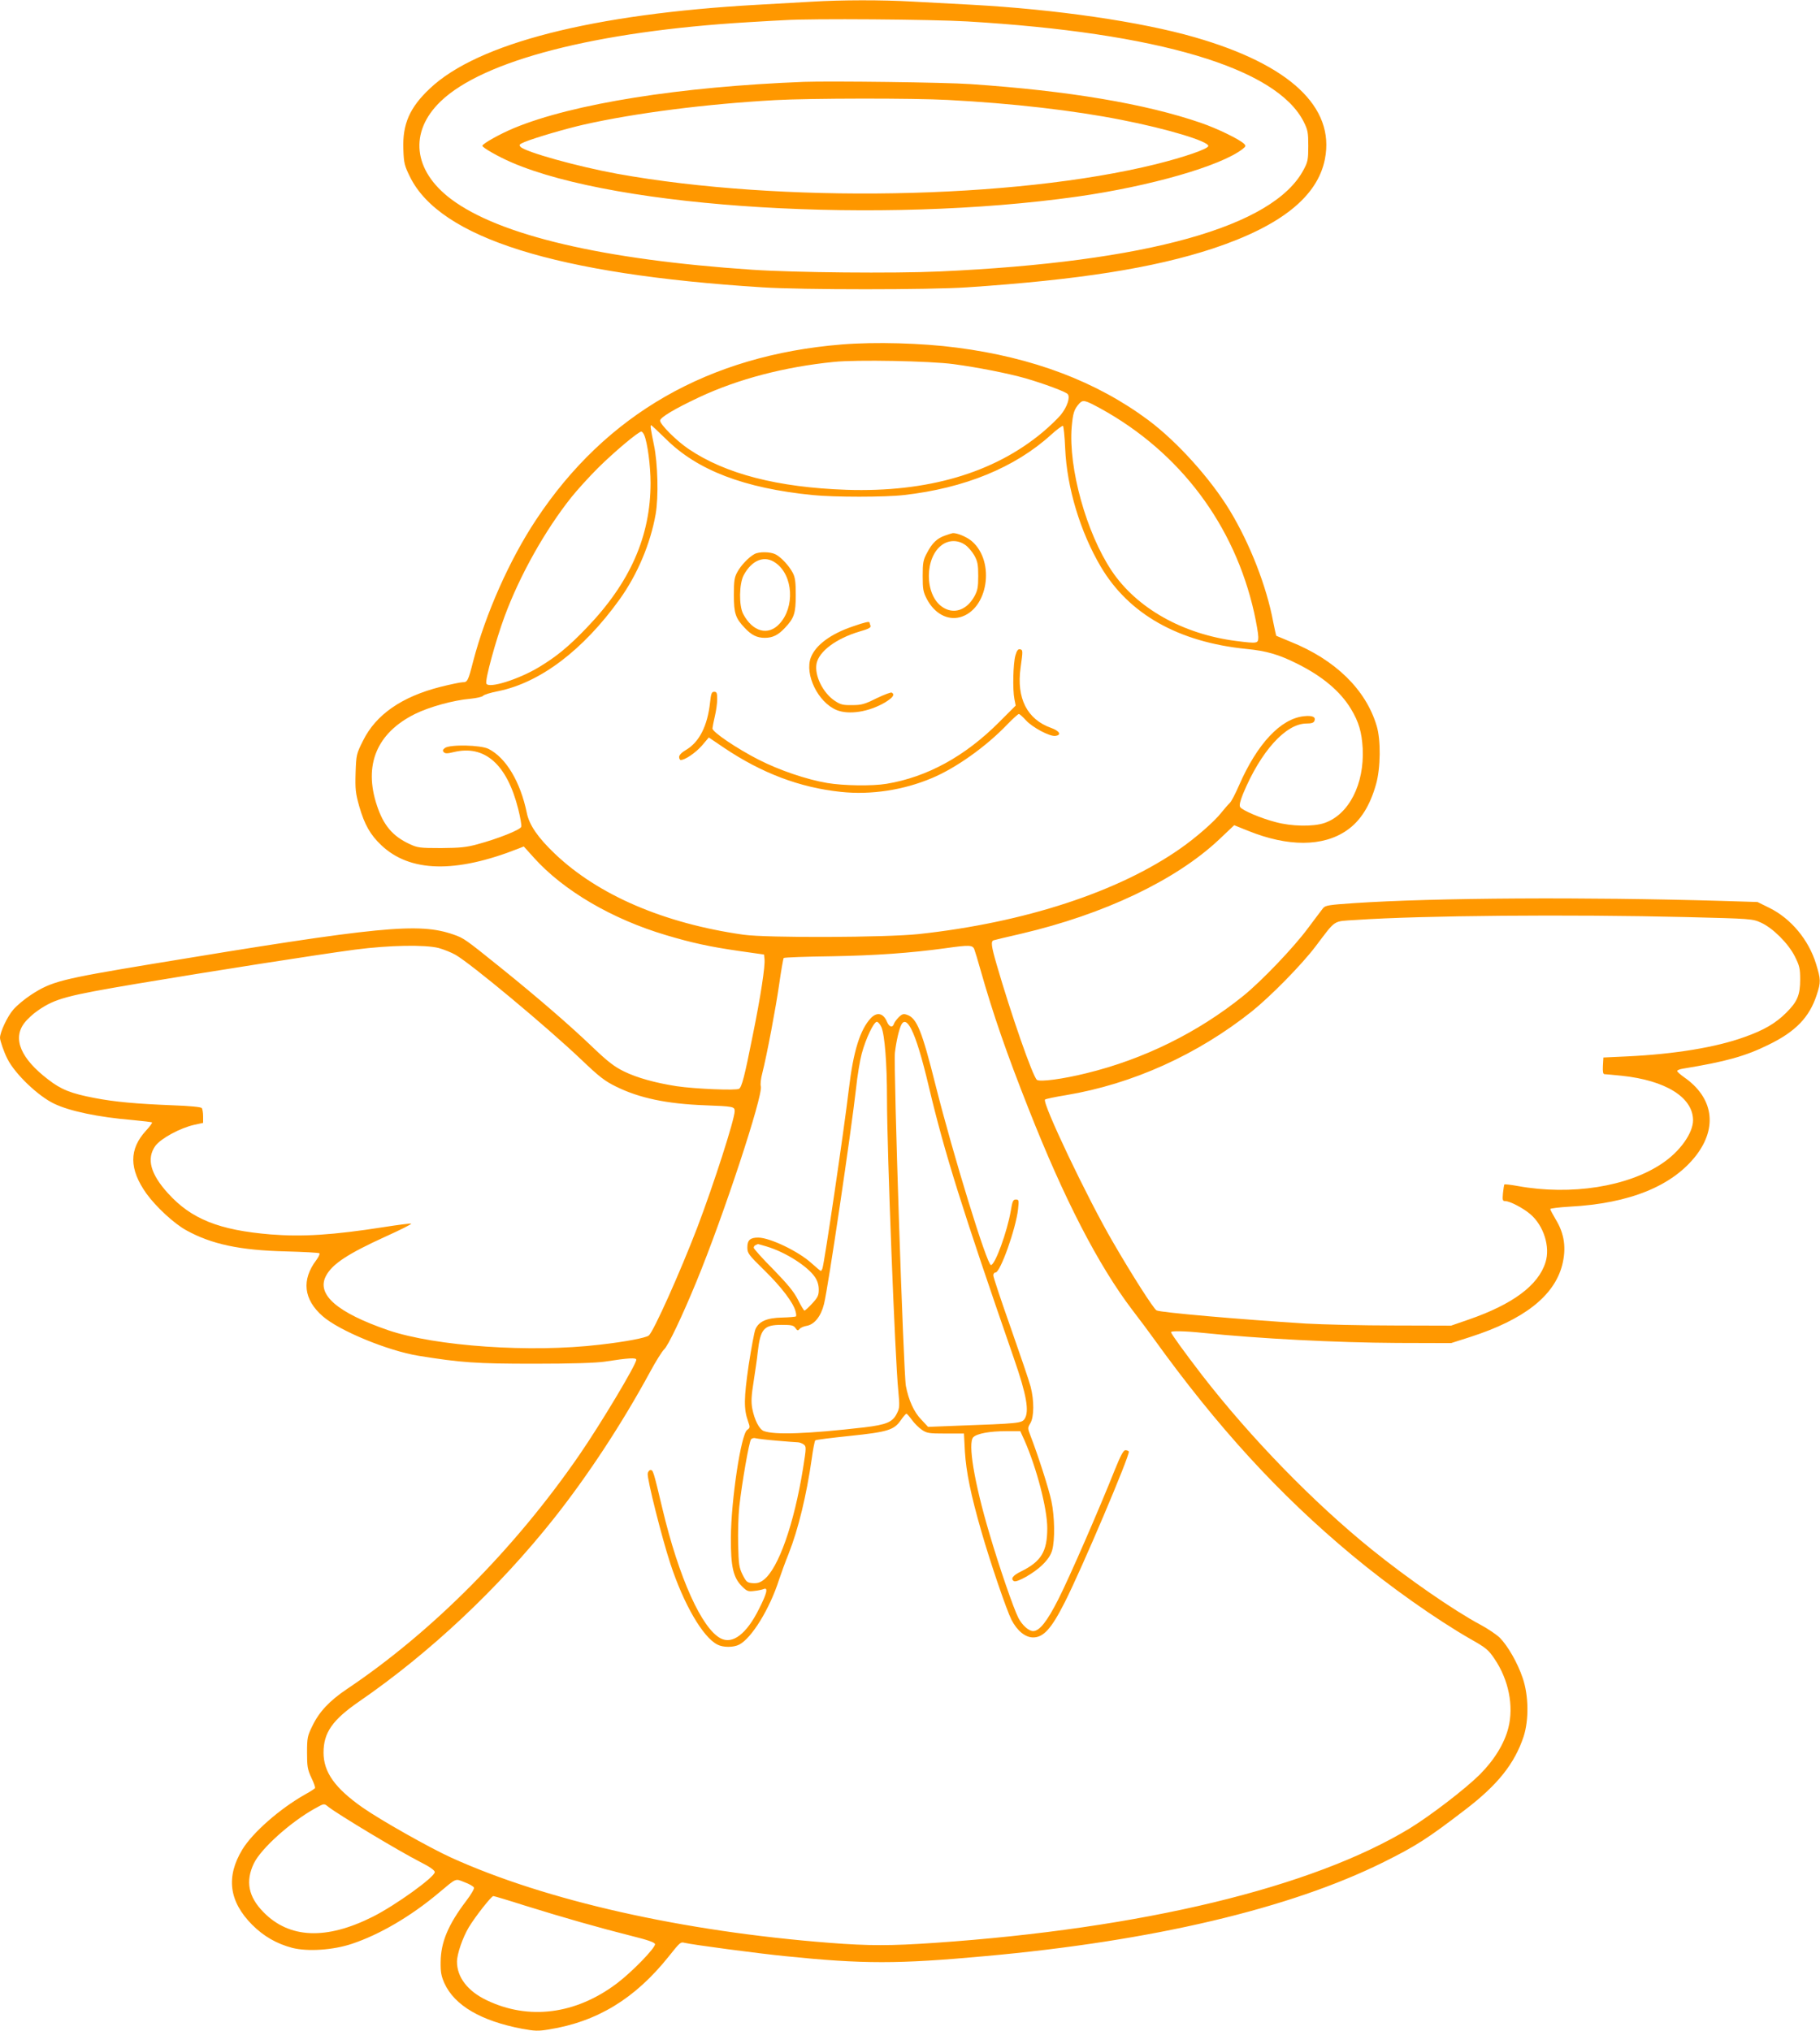 <?xml version="1.0" standalone="no"?>
<!DOCTYPE svg PUBLIC "-//W3C//DTD SVG 20010904//EN"
 "http://www.w3.org/TR/2001/REC-SVG-20010904/DTD/svg10.dtd">
<svg version="1.0" xmlns="http://www.w3.org/2000/svg"
 width="1147pt" height="1280pt" viewBox="0 0 1147 1280"
 preserveAspectRatio="xMidYMid meet">
<g transform="translate(0,1280) scale(0.1,-0.1)"
fill="#ff9800" stroke="none">
<path d="M5110 12789 c-74 -4 -225 -13 -335 -19 -1040 -58 -1764 -243 -2065
-527 -129 -121 -174 -226 -168 -384 3 -87 7 -103 42 -174 190 -385 921 -614
2221 -696 244 -16 1056 -16 1290 0 701 47 1174 121 1550 245 427 142 659 327
705 564 64 327 -222 595 -820 767 -339 98 -875 176 -1405 205 -110 6 -278 15
-373 20 -196 11 -444 11 -642 -1z m985 -124 c1203 -71 1949 -293 2121 -632 26
-52 29 -68 29 -153 0 -85 -3 -101 -29 -149 -189 -360 -987 -583 -2296 -642
-288 -13 -915 -7 -1180 11 -940 63 -1594 217 -1897 445 -240 180 -266 424 -66
616 267 258 980 442 1938 499 99 6 203 12 230 13 169 11 929 5 1150 -8z"/>
<path d="M5065 12284 c-777 -30 -1453 -137 -1825 -291 -87 -36 -200 -99 -200
-112 0 -11 99 -68 185 -105 671 -290 2327 -390 3565 -215 458 65 901 192 1040
299 22 17 23 21 10 34 -29 28 -166 95 -270 131 -350 121 -837 203 -1455 245
-153 11 -886 20 -1050 14z m910 -114 c404 -21 793 -66 1095 -126 286 -56 545
-134 545 -164 0 -18 -150 -70 -331 -115 -895 -221 -2363 -247 -3396 -60 -251
46 -573 136 -607 169 -12 13 -8 17 25 31 63 26 256 83 375 110 324 73 772 130
1204 154 220 12 870 13 1090 1z"/>
<path d="M5305 10629 c-838 -68 -1486 -439 -1926 -1104 -168 -253 -319 -594
-397 -893 -32 -125 -36 -132 -67 -132 -12 0 -75 -13 -139 -29 -244 -62 -407
-175 -488 -339 -42 -84 -43 -88 -47 -203 -3 -105 0 -129 23 -211 33 -115 70
-180 139 -245 180 -171 468 -178 865 -21 l33 13 64 -71 c187 -208 493 -387
833 -488 161 -48 274 -73 462 -100 l155 -22 3 -29 c5 -43 -24 -234 -74 -480
-52 -262 -69 -325 -86 -337 -17 -12 -278 -1 -393 16 -135 21 -251 53 -334 94
-59 29 -101 61 -196 152 -143 137 -344 311 -577 499 -226 182 -234 188 -300
211 -219 76 -459 53 -1903 -186 -573 -95 -630 -110 -758 -193 -40 -26 -91 -68
-113 -94 -37 -42 -84 -142 -84 -178 0 -18 26 -93 47 -133 47 -94 193 -234 294
-282 97 -47 278 -85 493 -103 65 -6 121 -13 124 -15 3 -3 -14 -26 -37 -51
-109 -118 -108 -243 2 -398 60 -83 174 -189 251 -231 159 -88 338 -126 626
-133 113 -3 208 -8 213 -12 4 -4 -5 -23 -19 -42 -95 -125 -81 -249 39 -354
104 -92 413 -219 605 -250 266 -43 362 -50 727 -50 242 0 388 5 445 13 154 24
200 26 200 12 0 -30 -226 -407 -359 -600 -407 -591 -928 -1116 -1467 -1477
-108 -73 -173 -142 -216 -232 -30 -61 -33 -74 -33 -166 0 -88 3 -107 27 -159
16 -32 26 -62 23 -66 -3 -4 -31 -23 -63 -40 -159 -90 -330 -240 -395 -347
-104 -172 -84 -327 62 -474 73 -73 155 -120 254 -146 97 -24 256 -14 375 26
174 58 371 173 547 321 115 96 102 91 163 67 30 -11 56 -26 59 -34 3 -7 -20
-46 -50 -85 -113 -149 -159 -260 -160 -383 -1 -65 4 -90 24 -135 64 -140 231
-237 487 -286 81 -15 103 -16 170 -5 306 49 544 194 757 461 71 89 74 92 100
85 57 -13 464 -67 635 -84 489 -50 711 -50 1255 0 1059 95 1925 300 2515 593
205 102 278 149 515 331 204 156 310 289 367 460 34 105 32 260 -6 370 -32 95
-93 201 -144 253 -21 20 -75 57 -122 82 -168 90 -456 289 -685 474 -368 297
-766 707 -1071 1101 -109 142 -194 259 -194 269 0 9 91 7 195 -4 358 -37 848
-62 1230 -64 l340 -1 119 38 c339 109 530 258 581 453 27 106 15 198 -41 289
-19 32 -34 61 -34 65 0 4 55 11 123 15 379 20 649 131 798 325 135 178 105
364 -78 491 -24 17 -43 34 -43 39 0 5 17 12 38 15 268 44 391 78 537 150 171
83 258 173 304 314 27 82 26 98 -4 196 -46 151 -158 286 -294 353 l-75 37
-225 7 c-863 25 -1806 20 -2316 -14 -161 -11 -182 -14 -197 -32 -9 -12 -52
-68 -95 -126 -90 -122 -293 -334 -408 -427 -285 -230 -627 -399 -988 -487
-149 -37 -293 -56 -312 -42 -26 19 -164 416 -254 727 -34 117 -38 148 -18 153
6 2 84 21 172 41 522 122 975 337 1248 594 l95 90 87 -35 c252 -102 473 -101
622 2 86 59 146 153 185 291 29 102 31 279 4 368 -68 229 -261 417 -542 530
-48 20 -89 37 -91 38 -1 2 -10 41 -19 87 -42 225 -146 491 -272 700 -122 202
-333 436 -515 572 -328 244 -728 395 -1207 457 -221 29 -515 37 -725 20z m705
-124 c156 -21 342 -58 452 -89 120 -35 255 -85 267 -100 17 -20 -4 -82 -44
-131 -21 -25 -73 -75 -115 -110 -307 -256 -725 -379 -1235 -362 -434 15 -763
100 -995 257 -76 51 -180 155 -180 179 0 20 94 76 250 149 242 113 535 190
845 221 140 15 609 6 755 -14z m930 -282 c497 -275 840 -731 964 -1285 14 -64
26 -132 26 -152 0 -42 -3 -43 -138 -26 -338 43 -629 207 -787 444 -159 239
-272 646 -251 905 8 88 15 111 48 148 24 25 35 22 138 -34z m-2743 -190 c198
-197 493 -310 923 -353 135 -14 459 -14 577 0 381 43 699 173 926 379 37 34
72 59 76 57 4 -3 11 -67 14 -143 11 -247 95 -525 224 -744 177 -300 490 -476
918 -519 125 -12 205 -35 320 -93 159 -79 272 -174 339 -285 50 -83 68 -146
74 -249 11 -225 -87 -417 -241 -470 -71 -24 -207 -22 -309 6 -93 24 -209 74
-222 94 -7 11 -1 36 18 84 111 267 269 443 400 443 32 0 46 5 50 17 10 24 -13
35 -66 29 -147 -15 -295 -174 -409 -435 -23 -53 -49 -103 -58 -111 -9 -8 -34
-37 -55 -63 -44 -56 -160 -157 -256 -224 -390 -274 -984 -468 -1650 -540 -207
-22 -957 -25 -1105 -4 -500 71 -916 250 -1189 511 -106 101 -161 181 -176 257
-41 197 -131 347 -241 403 -49 25 -243 29 -275 6 -14 -11 -16 -17 -7 -27 9 -9
23 -9 63 1 195 47 335 -77 406 -359 13 -52 22 -102 19 -112 -6 -19 -146 -75
-276 -110 -69 -19 -109 -23 -229 -24 -135 0 -149 2 -200 26 -105 49 -163 117
-204 241 -86 256 -2 458 239 578 91 45 243 87 349 96 39 4 76 12 81 19 6 7 48
20 95 29 265 54 536 259 766 580 111 155 193 349 226 535 19 109 14 321 -11
438 -21 103 -24 123 -17 123 2 0 44 -39 93 -87z m-137 25 c21 -49 40 -196 40
-302 0 -336 -129 -628 -403 -913 -115 -120 -190 -181 -299 -247 -129 -78 -320
-138 -333 -104 -9 23 59 271 115 423 96 259 254 541 420 750 35 44 111 128
169 186 101 100 254 229 273 229 4 0 13 -10 18 -22z m6570 -3038 c408 -10 415
-11 468 -35 75 -34 172 -131 213 -212 30 -60 34 -76 34 -147 0 -98 -18 -140
-90 -211 -66 -65 -139 -108 -261 -151 -179 -65 -442 -108 -739 -122 l-150 -7
-3 -52 c-2 -38 1 -53 10 -53 7 0 56 -5 108 -10 277 -29 449 -136 450 -280 0
-81 -82 -197 -194 -272 -216 -147 -574 -204 -911 -143 -43 8 -81 12 -84 10 -2
-3 -6 -27 -9 -55 -4 -44 -2 -50 14 -50 30 0 115 -45 159 -83 84 -72 126 -206
95 -303 -45 -145 -207 -265 -485 -361 l-110 -38 -360 1 c-198 0 -448 6 -555
12 -424 27 -917 70 -941 83 -18 9 -153 220 -274 429 -162 277 -449 881 -429
900 5 4 65 17 134 28 418 70 827 255 1170 528 119 96 311 291 400 408 133 175
107 158 256 168 408 28 1345 36 2084 18z m-7865 -195 c32 -9 80 -28 106 -43
99 -57 573 -452 791 -659 114 -109 150 -137 220 -171 147 -73 321 -109 558
-118 181 -7 190 -8 190 -37 0 -51 -131 -458 -235 -732 -109 -284 -276 -657
-306 -682 -18 -15 -150 -40 -309 -58 -436 -52 -1036 -10 -1333 91 -322 111
-454 225 -393 342 40 76 138 140 375 248 95 43 169 80 162 82 -6 2 -84 -8
-173 -22 -320 -50 -510 -62 -713 -46 -325 27 -500 97 -647 260 -110 121 -136
218 -79 298 35 47 156 113 246 133 l55 12 0 41 c0 23 -4 46 -8 52 -4 7 -73 14
-187 18 -224 9 -361 21 -490 46 -147 28 -210 53 -291 116 -173 132 -226 257
-151 356 18 24 57 60 87 80 109 75 179 93 623 168 490 82 1129 182 1375 215
216 28 439 32 527 10z m3375 -7 c5 -13 23 -72 40 -133 78 -275 163 -521 303
-875 223 -566 438 -983 653 -1266 49 -64 109 -144 133 -178 403 -560 791 -984
1251 -1367 236 -197 531 -405 747 -529 98 -55 114 -69 151 -124 90 -132 123
-298 88 -436 -25 -99 -89 -203 -181 -295 -92 -91 -307 -256 -440 -338 -614
-373 -1687 -632 -2995 -722 -274 -19 -417 -19 -660 0 -927 72 -1786 265 -2386
537 -138 63 -443 235 -559 316 -174 122 -246 223 -246 346 0 126 56 206 224
322 445 306 879 714 1228 1154 216 273 429 598 604 920 37 69 78 134 90 145
25 22 112 204 203 425 172 417 421 1174 407 1233 -4 13 0 50 9 83 29 114 85
410 107 564 12 85 25 158 28 162 3 4 139 9 301 11 276 5 494 20 720 51 148 21
169 20 180 -6z m-4069 -5407 c65 -50 442 -277 577 -346 60 -30 92 -53 92 -64
0 -31 -247 -209 -390 -281 -294 -148 -527 -138 -690 29 -95 97 -114 194 -60
307 45 93 230 260 385 346 60 33 56 33 86 9z m1240 -622 c241 -75 469 -140
664 -189 109 -27 151 -42 153 -53 4 -22 -145 -176 -241 -248 -259 -195 -555
-233 -821 -105 -119 57 -186 145 -186 242 0 49 36 153 75 218 41 68 142 196
154 196 5 0 96 -27 202 -61z"/>
<path d="M5957 9425 c-51 -17 -83 -48 -115 -110 -24 -44 -27 -62 -27 -145 0
-84 3 -101 27 -147 48 -90 129 -134 208 -113 176 47 224 348 76 478 -31 27
-91 53 -121 52 -5 -1 -27 -7 -48 -15z m124 -58 c19 -12 45 -43 59 -67 21 -38
25 -58 25 -130 0 -72 -4 -92 -25 -130 -49 -87 -131 -114 -202 -65 -113 77
-112 316 2 393 43 29 97 29 141 -1z"/>
<path d="M4755 9308 c-36 -19 -86 -72 -108 -113 -19 -34 -22 -56 -22 -145 0
-116 10 -146 69 -208 42 -45 77 -62 126 -62 49 0 84 17 126 62 59 62 69 92 69
208 0 83 -4 112 -19 140 -23 44 -73 98 -108 116 -32 17 -105 18 -133 2z m135
-57 c109 -79 120 -278 22 -383 -71 -77 -169 -50 -228 62 -28 52 -26 191 3 245
52 97 133 128 203 76z"/>
<path d="M5375 8852 c-140 -47 -235 -118 -265 -196 -40 -107 45 -282 162 -331
78 -32 204 -12 306 48 50 31 63 49 42 62 -5 3 -48 -13 -96 -36 -74 -37 -94
-43 -153 -43 -58 -1 -74 3 -110 27 -75 50 -129 160 -115 234 15 78 124 159
272 203 57 16 72 25 68 36 -3 9 -6 18 -6 20 0 9 -28 3 -105 -24z"/>
<path d="M6399 8668 c-14 -50 -18 -214 -6 -274 l8 -41 -104 -104 c-216 -217
-456 -347 -710 -389 -91 -15 -272 -12 -373 5 -131 22 -303 81 -431 146 -139
71 -293 175 -293 198 1 9 7 43 15 76 8 33 15 81 15 108 0 39 -3 47 -19 47 -16
0 -20 -11 -26 -67 -16 -148 -68 -250 -151 -299 -28 -16 -44 -33 -44 -45 0 -10
5 -19 10 -19 27 0 92 44 133 90 l44 52 96 -65 c238 -160 478 -251 737 -278
189 -20 393 11 573 87 153 64 343 200 475 338 35 36 68 66 73 66 5 0 25 -18
45 -40 41 -45 150 -103 185 -98 41 5 27 31 -26 50 -152 54 -220 187 -193 380
15 108 15 112 -4 116 -12 2 -20 -8 -29 -40z"/>
<path d="M5488 6383 c-68 -73 -110 -209 -138 -444 -30 -256 -155 -1103 -167
-1134 -3 -8 -7 -15 -10 -15 -3 0 -29 22 -58 48 -82 75 -263 162 -337 162 -50
0 -68 -16 -68 -61 0 -38 6 -46 109 -147 106 -104 182 -204 195 -258 4 -14 5
-28 2 -31 -2 -2 -42 -6 -88 -7 -95 -2 -145 -24 -167 -73 -7 -16 -26 -118 -43
-228 -30 -208 -31 -275 -4 -352 14 -39 13 -42 -5 -55 -39 -26 -101 -439 -103
-678 -1 -184 15 -253 70 -308 31 -31 39 -34 77 -29 23 2 50 8 60 12 29 12 21
-26 -30 -126 -78 -157 -166 -224 -241 -185 -119 61 -264 383 -367 816 -57 239
-59 245 -75 245 -8 0 -16 -10 -18 -22 -5 -32 89 -405 143 -569 84 -255 204
-462 296 -509 36 -19 102 -19 138 0 78 40 193 227 251 410 13 39 40 113 61
165 60 152 112 367 145 598 8 59 18 110 22 114 4 4 102 16 217 28 240 25 279
37 322 99 15 22 31 40 35 41 4 0 19 -17 35 -39 15 -21 43 -49 62 -62 32 -22
45 -24 150 -24 l116 0 6 -115 c8 -127 37 -271 104 -503 57 -198 158 -493 189
-555 36 -70 87 -112 137 -112 65 0 115 55 198 219 108 212 415 936 405 953 -3
5 -13 8 -22 8 -12 0 -30 -34 -66 -123 -99 -249 -289 -685 -357 -818 -70 -138
-118 -199 -158 -199 -28 0 -69 37 -93 83 -31 61 -122 325 -183 533 -95 320
-137 571 -101 606 23 23 103 38 207 38 l89 0 26 -57 c77 -175 144 -431 144
-554 0 -148 -38 -210 -165 -273 -52 -25 -68 -47 -45 -61 18 -11 124 49 177
100 36 35 55 63 64 95 18 64 16 211 -5 310 -16 77 -85 291 -132 412 -18 47
-18 49 0 79 23 40 24 142 1 230 -9 35 -66 202 -126 373 -60 170 -109 317 -109
328 0 10 6 18 14 18 30 0 128 275 142 399 6 57 5 61 -14 61 -17 0 -22 -10 -32
-72 -22 -129 -99 -342 -125 -341 -25 1 -237 690 -349 1134 -86 343 -118 422
-179 443 -22 8 -31 6 -52 -14 -13 -13 -27 -31 -31 -42 -8 -27 -30 -22 -44 12
-23 55 -63 64 -102 23z m67 -57 c21 -50 35 -230 35 -451 0 -324 51 -1642 71
-1838 9 -97 9 -111 -8 -144 -27 -56 -65 -72 -205 -89 -357 -41 -566 -49 -635
-23 -28 11 -58 69 -72 141 -8 44 -6 80 9 174 10 66 22 146 25 179 17 150 38
175 151 175 62 0 75 -3 87 -20 12 -17 16 -18 26 -6 6 8 27 17 46 20 48 9 89
60 108 137 26 102 172 1092 202 1359 8 80 25 179 36 220 26 96 76 200 95 200
8 0 21 -16 29 -34z m189 -14 c30 -59 66 -176 110 -362 100 -421 208 -764 536
-1712 80 -230 98 -334 67 -381 -18 -27 -39 -29 -430 -43 l-178 -7 -43 46 c-46
47 -80 123 -97 212 -15 81 -79 2019 -69 2101 9 75 26 147 41 177 16 29 38 19
63 -31z m-913 -1368 c118 -35 258 -124 305 -193 16 -24 24 -50 24 -79 0 -36
-6 -49 -41 -87 -23 -25 -45 -45 -49 -45 -4 0 -22 30 -41 68 -26 51 -63 96
-156 192 -68 68 -123 130 -123 136 0 7 6 15 13 17 6 3 12 6 13 6 0 1 25 -6 55
-15z m64 -1224 c61 -5 119 -10 131 -10 11 0 28 -6 38 -13 18 -13 18 -19 -3
-151 -57 -353 -155 -631 -248 -703 -23 -18 -41 -23 -70 -21 -35 3 -40 8 -63
53 -22 45 -25 65 -28 188 -2 76 1 184 7 240 17 154 62 410 74 425 6 8 20 11
31 7 12 -3 71 -10 131 -15z"/>
</g>
</svg>
